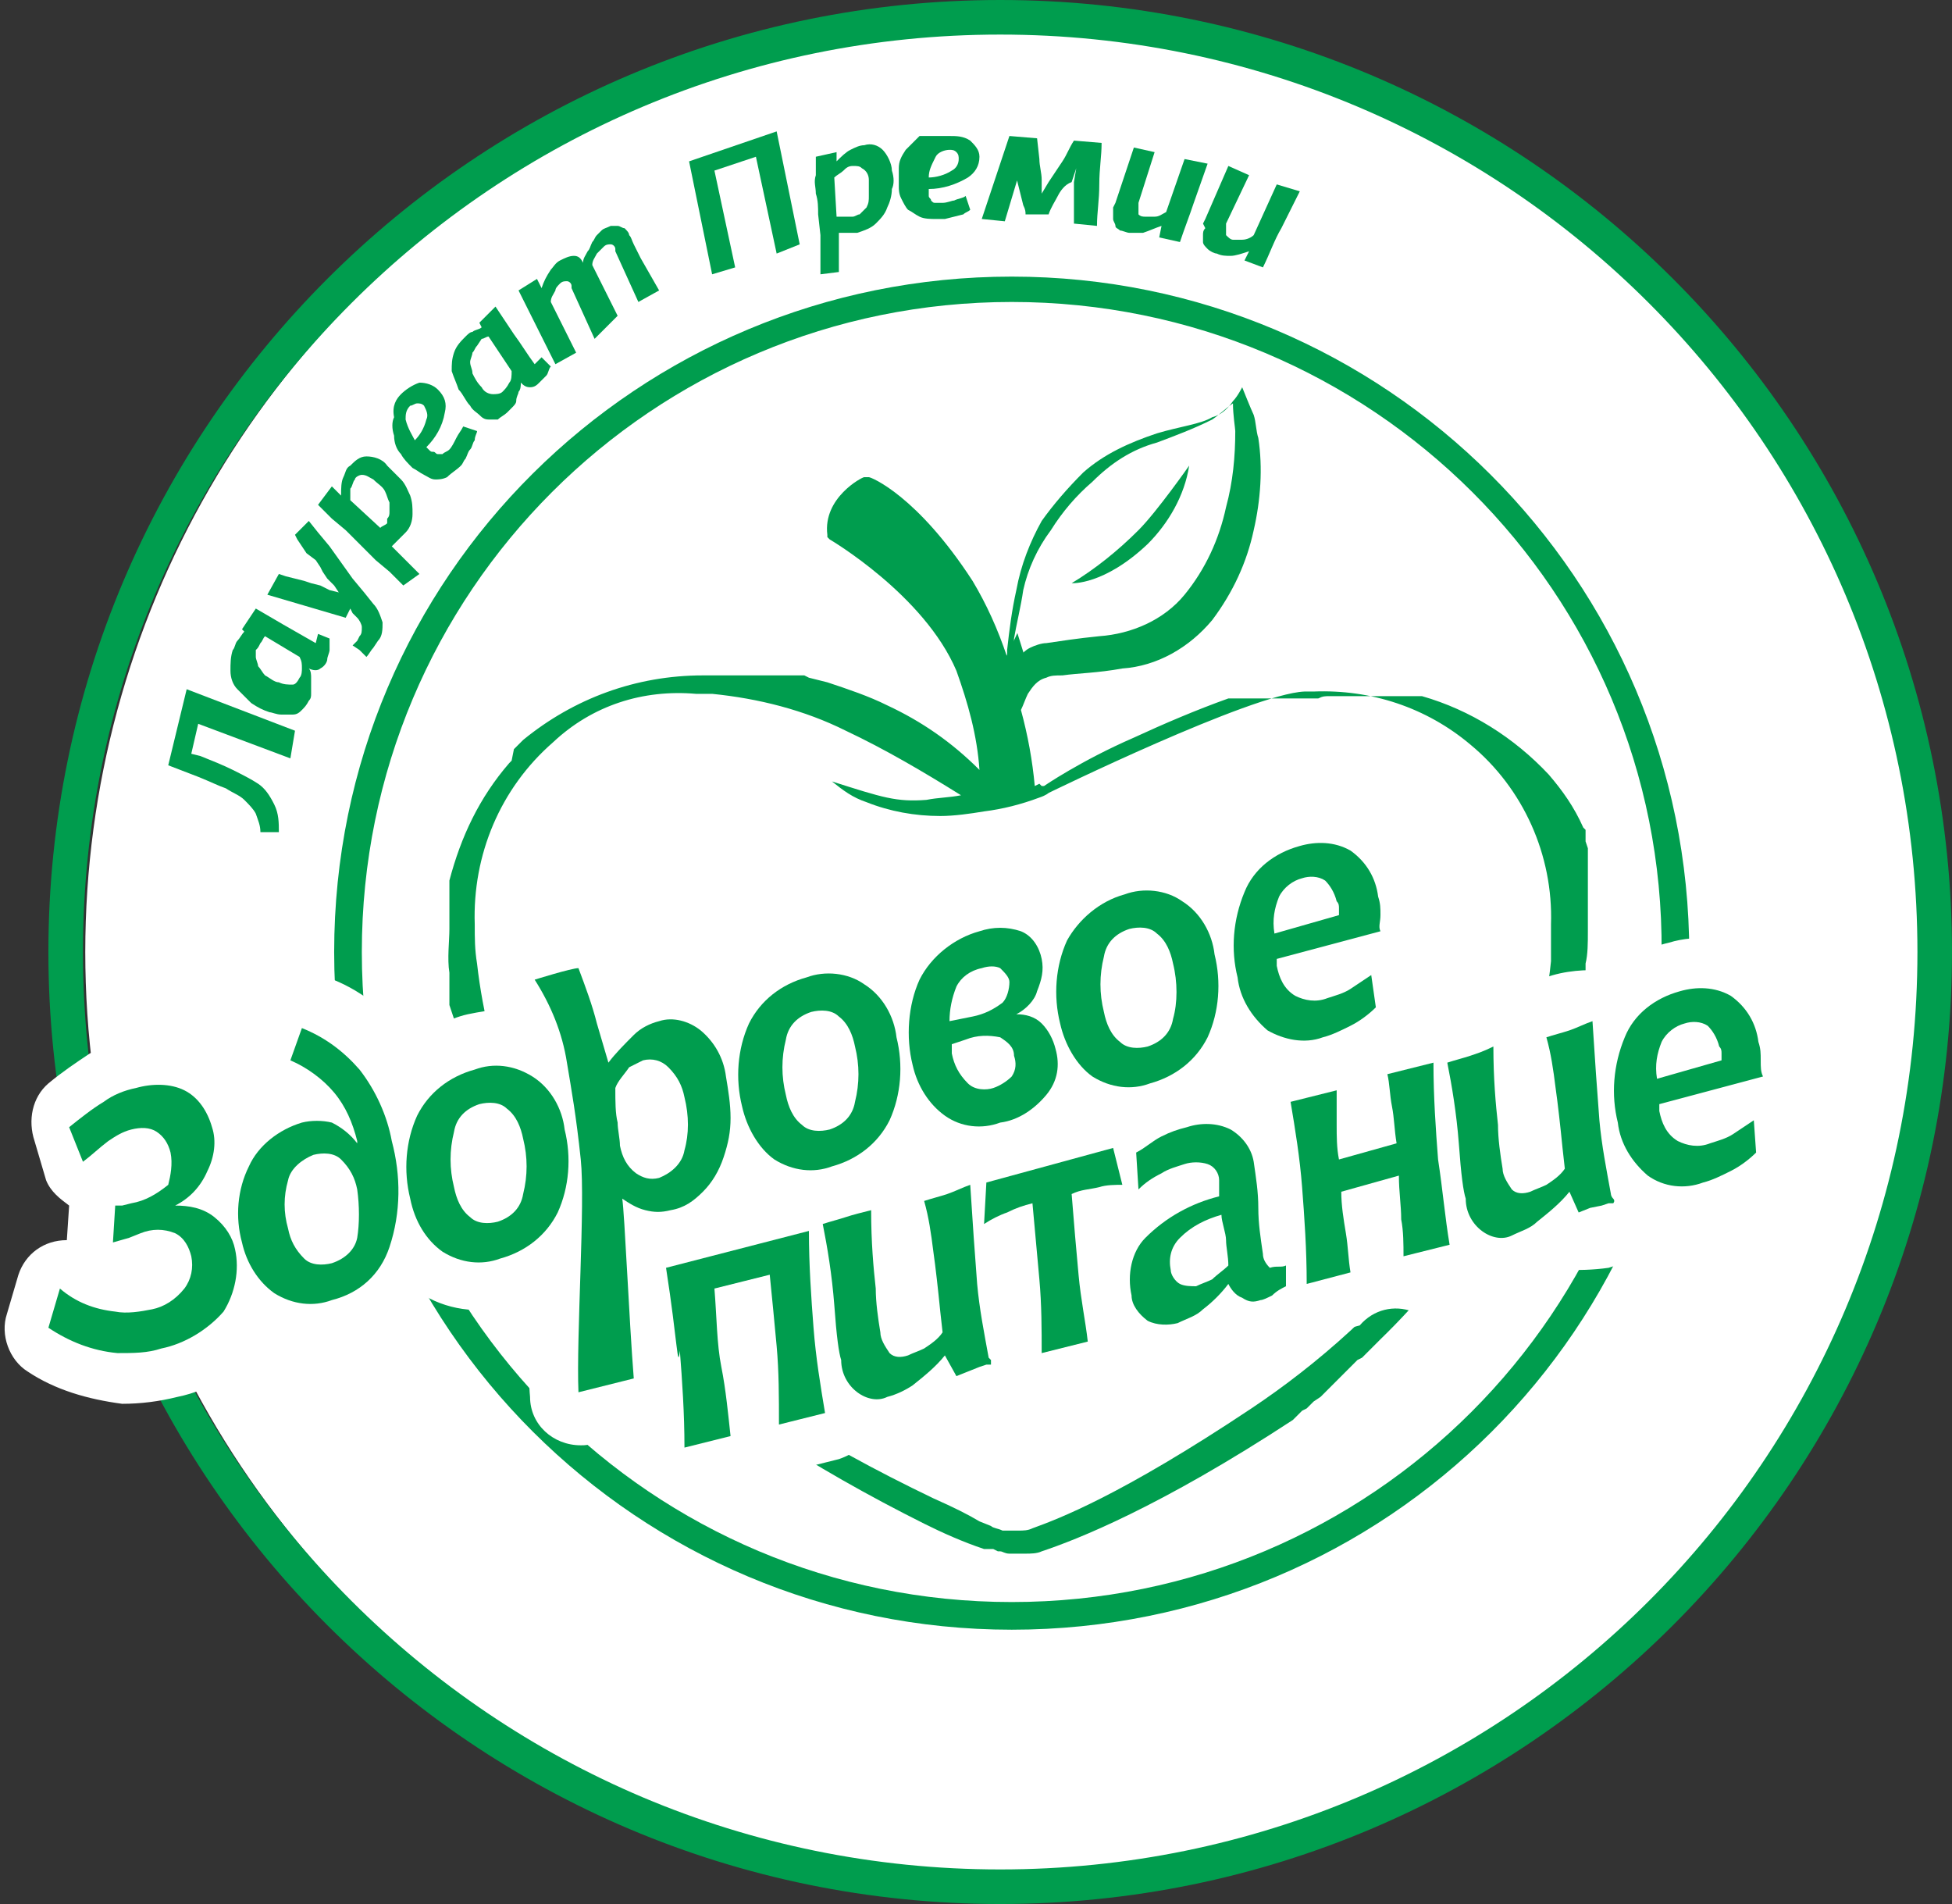 <?xml version="1.0" encoding="utf-8"?>
<!-- Generator: Adobe Illustrator 21.0.0, SVG Export Plug-In . SVG Version: 6.00 Build 0)  -->
<svg version="1.1" id="Layer_2" xmlns="http://www.w3.org/2000/svg" xmlns:xlink="http://www.w3.org/1999/xlink" x="0px" y="0px"
	 viewBox="0 0 84.7 82.6" style="enable-background:new 0 0 84.7 82.6;" xml:space="preserve">
<rect x="0" y="0" width="84.7" height="82.6" fill="#333333" stroke="none"/>
<style type="text/css">
	.st0{fill:#FFFFFF;}
	.st1{fill:#009D4E;}
	.st2{clip-path:url(#SVGID_2_);}
	.st3{fill:none;}
</style>
<title>04</title>
<circle class="st0" cx="43.9" cy="41.3" r="40.2"/>
<path class="st1" d="M43.4,82.6c-22.8,0-41.3-18.5-41.3-41.3C2.1,18.5,20.6,0,43.4,0c22.8,0,41.3,18.5,41.3,41.3
	C84.7,64.1,66.2,82.6,43.4,82.6z M43.4,1.5c-22,0-39.8,17.8-39.8,39.8s17.8,39.8,39.8,39.8s39.8-17.8,39.8-39.8l0,0
	C83.2,19.3,65.4,1.5,43.4,1.5L43.4,1.5z"/>
<circle class="st0" cx="43.9" cy="41.3" r="28.8"/>
<g>
	<defs>
		<circle id="SVGID_1_" cx="43.9" cy="41.3" r="28.8"/>
	</defs>
	<clipPath id="SVGID_2_">
		<use xlink:href="#SVGID_1_"  style="overflow:visible;"/>
	</clipPath>
	<g class="st2">
		<rect x="15.1" y="12.5" class="st0" width="57.6" height="57.6"/>
		<path class="st0" d="M73,41.3v12.8h1.3c-3.3,7.9-9.6,14.2-17.5,17.5v-1.3H31.1v1.3c-7.9-3.3-14.2-9.6-17.5-17.5h1.3V28.5h-1.3
			c3.3-7.9,9.6-14.2,17.5-17.5v1.3h25.6V11c7.9,3.3,14.2,9.6,17.5,17.5h-1.3L73,41.3z"/>
		<path class="st0" d="M73,41.3v12.8h1.2c-3.3,7.9-9.6,14.1-17.5,17.5v-1.2H31.1v1.2C23.3,68.2,17,62,13.7,54.1h1.2V28.5h-1.2
			C17,20.6,23.3,14.4,31.1,11v1.2h25.6V11c7.9,3.3,14.1,9.6,17.5,17.5H73L73,41.3z"/>
		<path class="st0" d="M73,41.3v12.8h1.2c-3.3,7.9-9.6,14.1-17.5,17.5v-1.2H31.2v1.2c-7.9-3.3-14.1-9.6-17.5-17.5h1.2V28.5h-1.2
			c3.3-7.9,9.6-14.1,17.5-17.5v1.2h25.5v-1.2c7.9,3.3,14.1,9.6,17.5,17.5H73L73,41.3z"/>
		<path class="st0" d="M73,41.3V54h1.1c-3.3,7.8-9.6,14.1-17.4,17.4v-1.1H31.2v1.1c-7.8-3.3-14.1-9.6-17.4-17.4h1.1V28.6h-1.1
			c3.3-7.8,9.6-14.1,17.4-17.4v1.1h25.5v-1.1c7.8,3.3,14.1,9.6,17.4,17.4h-1.1L73,41.3z"/>
		<path class="st0" d="M73,41.3V54h1.1c-3.3,7.8-9.6,14.1-17.4,17.4v-1.1H31.2v1.1c-7.8-3.3-14.1-9.6-17.4-17.4h1.1V28.6h-1.1
			c3.3-7.8,9.6-14.1,17.4-17.4v1.1h25.4v-1.1c7.8,3.3,14.1,9.5,17.4,17.4H73L73,41.3z"/>
		<path class="st0" d="M73,41.3V54h1c-3.3,7.8-9.5,14-17.4,17.4v-1H31.2v1c-7.8-3.3-14-9.5-17.4-17.4h1V28.6h-1
			c3.3-7.8,9.5-14,17.4-17.4v1h25.4v-1c7.8,3.3,14,9.5,17.4,17.4h-1V41.3z"/>
		<path class="st0" d="M73,41.3V54h1c-3.3,7.8-9.5,14-17.3,17.3v-1H31.3v1c-7.8-3.3-14-9.5-17.3-17.3h1V28.6h-1
			c3.3-7.8,9.5-14,17.3-17.3v1h25.4v-1c7.8,3.3,14,9.5,17.3,17.3h-1L73,41.3z"/>
		<path class="st0" d="M73,41.3V54h0.9c-3.3,7.8-9.5,14-17.3,17.3v-0.9H31.3v0.9C23.5,68,17.3,61.8,14,54h0.9V28.6H14
			c3.3-7.8,9.5-14,17.3-17.3v0.9h25.3v-0.9c7.8,3.3,14,9.5,17.3,17.3H73V41.3z"/>
		<path class="st0" d="M73,41.3V54h0.9c-3.3,7.8-9.5,14-17.3,17.3v-0.9H31.3v0.9c-7.8-3.3-14-9.5-17.3-17.3h0.9V28.7H14
			c3.3-7.8,9.5-14,17.3-17.3v0.9h25.3v-0.9c7.8,3.3,14,9.5,17.3,17.3H73L73,41.3z"/>
		<path class="st0" d="M73,41.3v12.6h0.8c-3.3,7.8-9.5,14-17.3,17.3v-0.8H31.3v0.8c-7.8-3.3-13.9-9.5-17.2-17.3h0.8V28.7h-0.8
			c3.3-7.8,9.5-14,17.2-17.3v0.8h25.2v-0.8c7.8,3.3,13.9,9.5,17.2,17.3H73L73,41.3z"/>
		<path class="st0" d="M73,41.3v12.6h0.8c-3.3,7.8-9.5,13.9-17.2,17.2v-0.8H31.3v0.8c-7.8-3.3-14-9.5-17.3-17.2h0.8V28.7h-0.8
			c3.3-7.8,9.5-13.9,17.2-17.2v0.8h25.2v-0.8c7.8,3.3,14,9.5,17.3,17.2H73L73,41.3z"/>
		<path class="st0" d="M73,41.3v12.6h0.7c-3.3,7.7-9.4,13.9-17.2,17.2v-0.7H31.4v0.7c-7.7-3.3-13.9-9.4-17.2-17.2h0.7V28.7h-0.7
			c3.3-7.7,9.4-13.9,17.2-17.2v0.7h25.1v-0.7c7.7,3.3,13.9,9.4,17.2,17.2H73L73,41.3z"/>
		<path class="st0" d="M73,41.3v12.5h0.7c-3.3,7.7-9.4,13.9-17.2,17.1v-0.7H31.4V71c-7.7-3.3-13.9-9.4-17.2-17.2h0.7V28.7h-0.7
			c3.3-7.7,9.4-13.9,17.2-17.2v0.7h25.1v-0.7c7.7,3.3,13.9,9.4,17.2,17.2H73L73,41.3z"/>
		<path class="st0" d="M73,41.3v12.5h0.6c-3.3,7.7-9.4,13.9-17.1,17.1v-0.6H31.4V71c-7.7-3.3-13.9-9.4-17.1-17.1h0.6V28.8h-0.6
			c3.3-7.7,9.4-13.9,17.1-17.1v0.6h25v-0.6c7.7,3.3,13.9,9.4,17.1,17.1H73L73,41.3z"/>
		<path class="st0" d="M73,41.3v12.5h0.6c-3.3,7.7-9.4,13.8-17.1,17.1v-0.6h-25v0.6c-7.7-3.3-13.8-9.4-17.1-17.1h0.6v-25h-0.6
			c3.3-7.7,9.4-13.8,17.1-17.1v0.6h25v-0.6c7.7,3.3,13.8,9.4,17.1,17.1H73V41.3z"/>
		<path class="st0" d="M73,41.3v12.5h0.5c-3.3,7.7-9.4,13.8-17.1,17.1v-0.5h-25v0.5c-7.7-3.3-13.8-9.4-17.1-17.1h0.5v-25h-0.5
			c3.3-7.7,9.4-13.8,17.1-17.1v0.5h25v-0.5c7.7,3.3,13.8,9.4,17.1,17.1H73L73,41.3z"/>
		<path class="st0" d="M73,41.3v12.5h0.5c-3.3,7.7-9.3,13.7-17,17v-0.5h-25v0.5c-7.7-3.3-13.7-9.3-17-17h0.5V28.8h-0.5
			c3.3-7.7,9.3-13.7,17-17v0.5h24.9v-0.5c7.7,3.3,13.7,9.3,17,17h-0.5L73,41.3z"/>
		<path class="st0" d="M73,41.3v12.4h0.4c-3.2,7.7-9.3,13.8-17,17v-0.4H31.5v0.4c-7.7-3.2-13.8-9.3-17-17h0.4V28.9h-0.4
			c3.2-7.7,9.3-13.8,17-17v0.4h24.9v-0.4c7.7,3.2,13.8,9.3,17,17h-0.4L73,41.3z"/>
		<path class="st0" d="M73,41.3v12.4h0.4c-3.2,7.7-9.3,13.8-17,17v-0.4H31.5v0.4c-7.7-3.2-13.8-9.3-17-17h0.4V28.9h-0.4
			c3.2-7.7,9.3-13.8,17-17v0.4h24.8v-0.4c7.7,3.2,13.8,9.3,17,17H73L73,41.3z"/>
		<path class="st0" d="M73,41.3v12.4h0.3c-3.2,7.6-9.3,13.7-17,17v-0.3H31.5v0.3c-7.6-3.2-13.7-9.3-16.9-17h0.3V28.9h-0.3
			c3.2-7.6,9.3-13.7,17-17v0.3h24.8V12c7.6,3.2,13.7,9.3,16.9,17H73L73,41.3z"/>
		<path class="st0" d="M73,41.3v12.4h0.3c-3.2,7.6-9.3,13.7-16.9,16.9v-0.3H31.6v0.3c-7.6-3.2-13.7-9.3-16.9-16.9h0.3V28.9h-0.3
			c3.2-7.6,9.3-13.7,16.9-16.9v0.3h24.8V12c7.6,3.2,13.7,9.3,16.9,16.9H73V41.3z"/>
		<path class="st0" d="M73,41.3v12.4h0.2c-3.2,7.6-9.3,13.7-16.9,16.9v-0.2H31.6v0.2c-7.6-3.2-13.7-9.3-16.9-16.9h0.2V28.9h-0.2
			c3.2-7.6,9.3-13.7,16.9-16.9v0.2h24.7v-0.2c7.6,3.2,13.7,9.3,16.9,16.9H73L73,41.3z"/>
		<path class="st0" d="M73,41.3v12.3h0.1c-3.2,7.6-9.3,13.6-16.9,16.9v-0.2H31.6v0.2C24,67.3,18,61.2,14.7,53.6h0.2V29h-0.2
			C18,21.4,24,15.3,31.6,12.1v0.2h24.7v-0.2c7.6,3.2,13.6,9.3,16.8,16.9h-0.2L73,41.3z"/>
		<path class="st0" d="M73,41.3v12.3h0.1c-3.2,7.6-9.2,13.6-16.8,16.8v-0.1H31.6v0.1C24,67.2,18,61.2,14.8,53.6h0.1V29h-0.1
			C18,21.4,24,15.4,31.6,12.2v0.1h24.6v-0.1c7.6,3.2,13.6,9.2,16.8,16.8H73V41.3z"/>
		<path class="st0" d="M73,41.3v12.3H73c-3.2,7.6-9.2,13.6-16.8,16.8v-0.1H31.6v0.1c-7.6-3.2-13.6-9.2-16.8-16.8h0.1V29h-0.1
			c3.2-7.6,9.2-13.6,16.8-16.8v0.1h24.6v-0.1C63.8,15.4,69.8,21.5,73,29H73L73,41.3z"/>
		<path class="st0" d="M73,41.3v12.3l0,0c-3.2,7.6-9.2,13.6-16.8,16.8H31.7c-7.6-3.2-13.6-9.2-16.8-16.8l0,0V29l0,0
			c3.2-7.6,9.2-13.6,16.8-16.8h24.5C63.8,15.5,69.8,21.5,73,29l0,0L73,41.3z"/>
		<path class="st0" d="M73,41.3v9.4h1c-0.3,1-0.7,2-1.1,2.9c-3.2,7.5-9.2,13.5-16.7,16.7c-0.9,0.4-1.9,0.8-2.9,1.1v-1H34.6v1
			c-1-0.3-2-0.7-2.9-1.1c-7.5-3.2-13.5-9.2-16.7-16.7c-0.4-0.9-0.8-1.9-1.1-2.9h1V31.9h-1c0.3-1,0.7-2,1.1-2.9
			c3.2-7.5,9.2-13.5,16.7-16.7c0.9-0.4,1.9-0.8,2.9-1.1v1h18.7v-1c1,0.3,2,0.7,2.9,1.1c7.5,3.2,13.5,9.2,16.7,16.7
			c0.4,0.9,0.8,1.9,1.1,2.9h-1L73,41.3z"/>
		<path class="st0" d="M73,41.3v9.3h1c-0.3,1-0.7,1.9-1.1,2.9c-3.2,7.5-9.2,13.5-16.7,16.7c-0.9,0.4-1.9,0.8-2.9,1.1v-1H34.6v1
			c-1-0.3-1.9-0.7-2.9-1.1c-7.5-3.2-13.5-9.2-16.7-16.7c-0.4-0.9-0.8-1.9-1.1-2.9h1V32h-1c0.3-1,0.7-2,1.1-2.9
			c3.2-7.5,9.2-13.5,16.7-16.7c0.9-0.4,1.9-0.8,2.9-1.1v1h18.7v-1c1,0.3,2,0.7,2.9,1.1c7.5,3.2,13.5,9.2,16.7,16.7
			c0.4,0.9,0.8,1.9,1.1,2.9h-1L73,41.3z"/>
		<path class="st0" d="M73,41.3v9.3h0.9c-0.3,1-0.7,1.9-1,2.9C69.6,61,63.7,67,56.2,70.2c-0.9,0.4-1.9,0.8-2.9,1v-0.9H34.6v0.9
			c-1-0.3-1.9-0.7-2.9-1C24.2,67,18.3,61,15.1,53.5c-0.4-0.9-0.8-1.9-1-2.9h0.9V32H14c0.3-1,0.7-1.9,1-2.9
			c3.2-7.5,9.2-13.5,16.7-16.7c0.9-0.4,1.9-0.8,2.9-1v0.9h18.6v-0.9c1,0.3,1.9,0.7,2.9,1c7.5,3.2,13.5,9.2,16.7,16.7
			c0.4,0.9,0.7,1.9,1,2.9H73L73,41.3z"/>
		<path class="st0" d="M73,41.3v6.3h1.6C72.1,59.9,62.5,69.5,50.2,72v-1.6H37.6V72c-12.3-2.5-21.8-12.1-24.3-24.4h1.6V35h-1.6
			c0.4-2,1-4,1.8-5.9c4-9.5,12.4-16.4,22.5-18.5v1.6h12.6v-1.6C62.5,13.2,72.1,22.7,74.6,35H73V41.3z"/>
		<path class="st0" d="M73,41.3v6.3h1.6C72,59.8,62.5,69.4,50.2,71.9v-1.6H37.6v1.6c-12.2-2.5-21.8-12.1-24.3-24.3h1.6V35h-1.6
			c2.5-12.2,12.1-21.8,24.3-24.3v1.6h12.6v-1.6C62.5,13.2,72,22.8,74.5,35H73L73,41.3z"/>
		<path class="st0" d="M73,41.3v6.3h1.5c-2.5,12.2-12,21.8-24.3,24.3v-1.5H37.6v1.5c-12.2-2.5-21.8-12-24.3-24.3h1.5V35h-1.5
			c1.2-6,4.2-11.5,8.5-15.8c4.3-4.3,9.8-7.3,15.8-8.5v1.5h12.6v-1.6C62.4,13.2,72,22.8,74.5,35H73L73,41.3z"/>
		<path class="st0" d="M73,41.3v6.3h1.5c-0.4,2-1,4-1.8,5.8c-4,9.4-12.4,16.3-22.4,18.4v-1.5H37.7v1.5c-12.2-2.5-21.7-12-24.2-24.2
			h1.5V35h-1.5c2.5-12.2,12-21.7,24.2-24.2v1.5h12.5v-1.5c12.2,2.5,21.7,12,24.2,24.2H73L73,41.3z"/>
		<path class="st0" d="M73,41.3v6.3h1.4c-2.5,12.2-12,21.6-24.2,24.1v-1.4H37.7v1.4c-12.2-2.5-21.7-12-24.2-24.2h1.4V35h-1.4
			c2.5-12.2,12-21.7,24.2-24.2v1.4h12.5v-1.4c2,0.4,4,1,5.8,1.8c9.4,4,16.3,12.3,18.3,22.4h-1.4L73,41.3z"/>
		<path class="st0" d="M73,41.3v6.3h1.4c-2.5,12.2-12,21.7-24.1,24.1v-1.4H37.7v1.4c-2-0.4-3.9-1-5.8-1.8
			c-9.4-4-16.3-12.3-18.3-22.3h1.4V35.1h-1.4c2.5-12.1,12-21.6,24.1-24.1v1.4h12.5v-1.4c12.1,2.5,21.6,12,24.1,24.1H73L73,41.3z"/>
		<path class="st0" d="M73,41.3v6.2h1.3c-2.5,12.1-12,21.6-24.1,24.1v-1.3H37.7v1.3c-12.1-2.5-21.6-12-24.1-24.1h1.3V35.1h-1.3
			c0.4-2,1-3.9,1.8-5.8c4-9.4,12.3-16.2,22.3-18.3v1.3h12.5V11c12.1,2.5,21.6,12,24.1,24.1H73V41.3z"/>
		<path class="st0" d="M73,41.3v6.2h1.2c-1.2,5.9-4.1,11.4-8.4,15.6c-4.3,4.3-9.7,7.2-15.6,8.4v-1.2H37.7v1.2
			c-12.1-2.5-21.5-11.9-24-24h1.2V35.1h-1.2c2.5-12.1,11.9-21.5,24-24v1.2h12.5v-1.2c12.1,2.5,21.5,11.9,24,24h-1.2L73,41.3z"/>
		<path class="st0" d="M73,41.3v6.2h1.2c-2.5,12.1-11.9,21.5-24,24v-1.2H37.7v1.2c-2-0.4-3.9-1-5.8-1.8c-9.4-4-16.2-12.3-18.2-22.2
			h1.2V35.1h-1.2c2.5-12.1,11.9-21.5,24-24v1.2h12.4v-1.2c5.9,1.2,11.3,4.1,15.6,8.4c4.3,4.3,7.2,9.7,8.4,15.6H73L73,41.3z"/>
		<path class="st0" d="M73,41.3v6.2h1.1c-0.4,2-1,3.9-1.8,5.8c-3.9,9.3-12.2,16.1-22.2,18.2v-1.1H37.7v1.1
			c-12.1-2.5-21.5-11.9-24-24h1.1V35.1h-1.1c0.4-2,1-3.9,1.8-5.8c3.9-9.3,12.2-16.1,22.2-18.2v1.1h12.4v-1.1
			c12.1,2.5,21.5,11.9,24,24H73L73,41.3z"/>
		<path class="st0" d="M73,41.3v6.2h1.1c-0.4,2-1,3.9-1.8,5.8c-4,9.3-12.3,16.1-22.2,18.1v-1.1H37.7v1.1
			c-12-2.5-21.4-11.9-23.9-23.9h1.1V35.1h-1.1c0.4-2,1-3.9,1.8-5.8c3.9-9.3,12.2-16.1,22.1-18.1v1.1h12.4v-1.1
			c12.1,2.4,21.5,11.9,24,23.9H73L73,41.3z"/>
		<path class="st0" d="M73,41.3v6.2h1c-2.5,12-11.9,21.4-23.9,23.9v-1H37.8v1c-12-2.5-21.4-11.9-23.9-23.9h1V35.1h-1
			c0.4-2,1-3.9,1.8-5.8C18.8,22,24.6,16.1,32,13c1.9-0.8,3.8-1.4,5.8-1.8v1h12.3v-1c2,0.4,3.9,1,5.8,1.8c7.4,3.1,13.2,9,16.3,16.3
			c0.8,1.9,1.4,3.8,1.8,5.8h-1L73,41.3z"/>
		<circle class="st0" cx="43.9" cy="41.3" r="30.6"/>
		<circle class="st0" cx="43.9" cy="41.3" r="30.6"/>
		<circle class="st0" cx="43.9" cy="41.3" r="30.5"/>
		<circle class="st0" cx="43.9" cy="41.3" r="30.5"/>
		<circle class="st0" cx="43.9" cy="41.3" r="30.4"/>
		<circle class="st0" cx="43.9" cy="41.3" r="30.3"/>
		<circle class="st0" cx="43.9" cy="41.3" r="30.3"/>
		<circle class="st0" cx="43.9" cy="41.3" r="30.2"/>
		<circle class="st0" cx="43.9" cy="41.3" r="30.2"/>
		<circle class="st0" cx="43.9" cy="41.3" r="30.1"/>
		<circle class="st0" cx="43.9" cy="41.3" r="30.1"/>
		<circle class="st0" cx="43.9" cy="41.3" r="30"/>
		<circle class="st0" cx="43.9" cy="41.3" r="30"/>
		<circle class="st0" cx="43.9" cy="41.3" r="29.9"/>
		<circle class="st0" cx="43.9" cy="41.3" r="29.8"/>
		<circle class="st0" cx="43.9" cy="41.3" r="29.8"/>
		<circle class="st0" cx="43.9" cy="41.3" r="29.7"/>
		<circle class="st0" cx="43.9" cy="41.3" r="29.7"/>
		<circle class="st0" cx="43.9" cy="41.3" r="29.6"/>
		<circle class="st0" cx="43.9" cy="41.3" r="29.6"/>
		<circle class="st0" cx="43.9" cy="41.3" r="29.5"/>
		<circle class="st0" cx="43.9" cy="41.3" r="29.5"/>
		<circle class="st0" cx="43.9" cy="41.3" r="29.4"/>
		<circle class="st0" cx="43.9" cy="41.3" r="29.3"/>
		<circle class="st0" cx="43.9" cy="41.3" r="29.3"/>
		<circle class="st0" cx="43.9" cy="41.3" r="29.2"/>
		<circle class="st0" cx="43.9" cy="41.3" r="29.2"/>
		<circle class="st0" cx="43.9" cy="41.3" r="29.1"/>
		<circle class="st0" cx="43.9" cy="41.3" r="29.1"/>
		<circle class="st0" cx="43.9" cy="41.3" r="29"/>
		<circle class="st0" cx="43.9" cy="41.3" r="29"/>
		<circle class="st0" cx="43.9" cy="41.3" r="28.9"/>
		<circle class="st0" cx="43.9" cy="41.3" r="28.8"/>
		<circle class="st0" cx="43.9" cy="41.3" r="28.8"/>
		<circle class="st0" cx="43.9" cy="41.3" r="28.7"/>
		<circle class="st0" cx="43.9" cy="41.3" r="28.7"/>
		<circle class="st0" cx="43.9" cy="41.3" r="28.6"/>
		<circle class="st0" cx="43.9" cy="41.3" r="28.6"/>
		<circle class="st0" cx="43.9" cy="41.3" r="28.5"/>
		<circle class="st0" cx="43.9" cy="41.3" r="28.5"/>
		<circle class="st0" cx="43.9" cy="41.3" r="28.4"/>
		<circle class="st0" cx="43.9" cy="41.3" r="28.3"/>
		<circle class="st0" cx="43.9" cy="41.3" r="28.3"/>
		<circle class="st0" cx="43.9" cy="41.3" r="28.2"/>
		<circle class="st0" cx="43.9" cy="41.3" r="28.2"/>
		<circle class="st0" cx="43.9" cy="41.3" r="28.1"/>
		<circle class="st0" cx="43.9" cy="41.3" r="28.1"/>
		<circle class="st0" cx="43.9" cy="41.3" r="28"/>
		<circle class="st0" cx="43.9" cy="41.3" r="28"/>
		<circle class="st0" cx="43.9" cy="41.3" r="27.9"/>
		<circle class="st0" cx="43.9" cy="41.3" r="27.8"/>
		<circle class="st0" cx="43.9" cy="41.3" r="27.8"/>
		<circle class="st0" cx="43.9" cy="41.3" r="27.7"/>
		<circle class="st0" cx="43.9" cy="41.3" r="27.7"/>
		<circle class="st0" cx="43.9" cy="41.3" r="27.6"/>
		<circle class="st0" cx="43.9" cy="41.3" r="27.6"/>
		<circle class="st0" cx="43.9" cy="41.3" r="27.5"/>
		<circle class="st0" cx="43.9" cy="41.3" r="27.5"/>
		<circle class="st0" cx="43.9" cy="41.3" r="27.4"/>
		<circle class="st0" cx="43.9" cy="41.3" r="27.3"/>
		<circle class="st0" cx="43.9" cy="41.3" r="27.3"/>
		<circle class="st0" cx="43.9" cy="41.3" r="27.2"/>
		<circle class="st0" cx="43.9" cy="41.3" r="27.2"/>
		<circle class="st0" cx="43.9" cy="41.3" r="27.1"/>
		<circle class="st0" cx="43.9" cy="41.3" r="27"/>
		<circle class="st0" cx="43.9" cy="41.3" r="27"/>
		<circle class="st0" cx="43.9" cy="41.3" r="26.9"/>
		<circle class="st0" cx="43.9" cy="41.3" r="26.9"/>
		<circle class="st0" cx="43.9" cy="41.3" r="26.8"/>
		<circle class="st0" cx="43.9" cy="41.3" r="26.8"/>
		<circle class="st0" cx="43.9" cy="41.3" r="26.7"/>
		<circle class="st0" cx="43.9" cy="41.3" r="26.7"/>
		<circle class="st0" cx="43.9" cy="41.3" r="26.6"/>
		<circle class="st0" cx="43.9" cy="41.3" r="26.5"/>
		<circle class="st0" cx="43.9" cy="41.3" r="26.5"/>
		<circle class="st0" cx="43.9" cy="41.3" r="26.4"/>
		<circle class="st0" cx="43.9" cy="41.3" r="26.4"/>
		<circle class="st0" cx="43.9" cy="41.3" r="26.3"/>
		<circle class="st0" cx="43.9" cy="41.3" r="26.3"/>
		<circle class="st0" cx="43.9" cy="41.3" r="26.2"/>
		<circle class="st0" cx="43.9" cy="41.3" r="26.2"/>
		<circle class="st0" cx="43.9" cy="41.3" r="26.1"/>
		<circle class="st0" cx="43.9" cy="41.3" r="26"/>
		<circle class="st0" cx="43.9" cy="41.3" r="26"/>
		<circle class="st0" cx="43.9" cy="41.3" r="25.9"/>
		<circle class="st0" cx="43.9" cy="41.3" r="25.9"/>
		<circle class="st0" cx="43.9" cy="41.3" r="25.8"/>
		<circle class="st0" cx="43.9" cy="41.3" r="25.8"/>
		<circle class="st0" cx="43.9" cy="41.3" r="25.7"/>
		<circle class="st0" cx="43.9" cy="41.3" r="25.7"/>
		<circle class="st0" cx="43.9" cy="41.3" r="25.6"/>
		<circle class="st0" cx="43.9" cy="41.3" r="25.5"/>
		<circle class="st0" cx="43.9" cy="41.3" r="25.5"/>
		<circle class="st0" cx="43.9" cy="41.3" r="25.4"/>
		<circle class="st0" cx="43.9" cy="41.3" r="25.4"/>
		<circle class="st0" cx="43.9" cy="41.3" r="25.3"/>
		<circle class="st0" cx="43.9" cy="41.3" r="25.3"/>
		<circle class="st0" cx="43.9" cy="41.3" r="25.2"/>
		<circle class="st0" cx="43.9" cy="41.3" r="25.2"/>
		<circle class="st0" cx="43.9" cy="41.3" r="25.1"/>
		<circle class="st0" cx="43.9" cy="41.3" r="25"/>
		<circle class="st0" cx="43.9" cy="41.3" r="25"/>
		<circle class="st0" cx="43.9" cy="41.3" r="24.9"/>
		<circle class="st0" cx="43.9" cy="41.3" r="24.9"/>
		<circle class="st0" cx="43.9" cy="41.3" r="24.8"/>
		<circle class="st0" cx="43.9" cy="41.3" r="24.8"/>
		<circle class="st0" cx="43.9" cy="41.3" r="24.7"/>
		<circle class="st0" cx="43.9" cy="41.3" r="24.7"/>
		<circle class="st0" cx="43.9" cy="41.3" r="24.6"/>
		<circle class="st0" cx="43.9" cy="41.3" r="24.5"/>
		<circle class="st0" cx="43.9" cy="41.3" r="24.5"/>
		<circle class="st0" cx="43.9" cy="41.3" r="24.4"/>
		<circle class="st0" cx="43.9" cy="41.3" r="24.4"/>
		<circle class="st0" cx="43.9" cy="41.3" r="24.3"/>
		<circle class="st0" cx="43.9" cy="41.3" r="24.2"/>
		<circle class="st0" cx="43.9" cy="41.3" r="24.1"/>
		<circle class="st0" cx="43.9" cy="41.3" r="24"/>
		<circle class="st0" cx="43.9" cy="41.3" r="23.9"/>
		<circle class="st0" cx="43.9" cy="41.3" r="23.7"/>
		<circle class="st0" cx="43.9" cy="41.3" r="23.6"/>
		<circle class="st0" cx="43.9" cy="41.3" r="23.5"/>
		<circle class="st0" cx="43.9" cy="41.3" r="23.4"/>
		<circle class="st0" cx="43.9" cy="41.3" r="23.3"/>
		<circle class="st0" cx="43.9" cy="41.3" r="23.2"/>
		<circle class="st0" cx="43.9" cy="41.3" r="23.1"/>
		<circle class="st0" cx="43.9" cy="41.3" r="23"/>
		<circle class="st0" cx="43.9" cy="41.3" r="22.9"/>
		<circle class="st0" cx="43.9" cy="41.3" r="22.8"/>
		<circle class="st0" cx="43.9" cy="41.3" r="22.7"/>
		<circle class="st0" cx="43.9" cy="41.3" r="22.6"/>
		<circle class="st0" cx="43.9" cy="41.3" r="22.5"/>
		<circle class="st0" cx="43.9" cy="41.3" r="22.4"/>
		<circle class="st0" cx="43.9" cy="41.3" r="22.3"/>
		<circle class="st0" cx="43.9" cy="41.3" r="22.1"/>
		<circle class="st0" cx="43.9" cy="41.3" r="22"/>
		<circle class="st0" cx="43.9" cy="41.3" r="21.9"/>
		<circle class="st0" cx="43.9" cy="41.3" r="21.8"/>
		<circle class="st0" cx="43.9" cy="41.3" r="21.7"/>
		<circle class="st0" cx="43.9" cy="41.3" r="21.6"/>
		<circle class="st0" cx="43.9" cy="41.3" r="21.5"/>
		<circle class="st0" cx="43.9" cy="41.3" r="21.4"/>
		<circle class="st0" cx="43.9" cy="41.3" r="21.3"/>
		<circle class="st0" cx="43.9" cy="41.3" r="21.2"/>
		<circle class="st0" cx="43.9" cy="41.3" r="21.1"/>
		<circle class="st0" cx="43.9" cy="41.3" r="21"/>
		<circle class="st0" cx="43.9" cy="41.3" r="20.9"/>
		<circle class="st0" cx="43.9" cy="41.3" r="20.8"/>
		<circle class="st0" cx="43.9" cy="41.3" r="20.7"/>
		<circle class="st0" cx="43.9" cy="41.3" r="20.5"/>
		<circle class="st0" cx="43.9" cy="41.3" r="20.5"/>
		<circle class="st0" cx="43.9" cy="41.3" r="20.3"/>
		<circle class="st0" cx="43.9" cy="41.3" r="20.2"/>
		<circle class="st0" cx="43.9" cy="41.3" r="20.1"/>
		<circle class="st0" cx="43.9" cy="41.3" r="20"/>
		<circle class="st0" cx="43.9" cy="41.3" r="19.9"/>
		<circle class="st0" cx="43.9" cy="41.3" r="19.8"/>
		<circle class="st0" cx="43.9" cy="41.3" r="19.7"/>
		<circle class="st0" cx="43.9" cy="41.3" r="19.6"/>
		<circle class="st0" cx="43.9" cy="41.3" r="19.5"/>
		<circle class="st0" cx="43.9" cy="41.3" r="19.4"/>
		<circle class="st0" cx="43.9" cy="41.3" r="19.3"/>
		<circle class="st0" cx="43.9" cy="41.3" r="19.2"/>
		<circle class="st0" cx="43.9" cy="41.3" r="19.1"/>
		<circle class="st0" cx="43.9" cy="41.3" r="19"/>
		<circle class="st0" cx="43.9" cy="41.3" r="18.9"/>
		<circle class="st0" cx="43.9" cy="41.3" r="18.8"/>
		<circle class="st0" cx="43.9" cy="41.3" r="18.6"/>
		<circle class="st0" cx="43.9" cy="41.3" r="18.5"/>
		<circle class="st0" cx="43.9" cy="41.3" r="18.4"/>
		<circle class="st0" cx="43.9" cy="41.3" r="18.3"/>
		<circle class="st0" cx="43.9" cy="41.3" r="18.2"/>
		<circle class="st0" cx="43.9" cy="41.3" r="18.1"/>
		<circle class="st0" cx="43.9" cy="41.3" r="18"/>
		<circle class="st0" cx="43.9" cy="41.3" r="17.9"/>
		<circle class="st0" cx="43.9" cy="41.3" r="17.8"/>
		<circle class="st0" cx="43.9" cy="41.3" r="17.7"/>
		<circle class="st0" cx="43.9" cy="41.3" r="17.6"/>
		<circle class="st0" cx="43.9" cy="41.3" r="17.5"/>
		<circle class="st0" cx="43.9" cy="41.3" r="17.4"/>
		<circle class="st0" cx="43.9" cy="41.3" r="17.3"/>
		<circle class="st0" cx="43.9" cy="41.3" r="17.1"/>
		<circle class="st0" cx="43.9" cy="41.3" r="17"/>
		<circle class="st0" cx="43.9" cy="41.3" r="16.9"/>
		<circle class="st0" cx="43.9" cy="41.3" r="16.8"/>
		<circle class="st0" cx="43.9" cy="41.3" r="16.7"/>
		<circle class="st0" cx="43.9" cy="41.3" r="16.6"/>
		<circle class="st0" cx="43.9" cy="41.3" r="16.5"/>
		<circle class="st0" cx="43.9" cy="41.3" r="16.4"/>
		<circle class="st0" cx="43.9" cy="41.3" r="16.3"/>
		<circle class="st0" cx="43.9" cy="41.3" r="16.2"/>
		<circle class="st0" cx="43.9" cy="41.3" r="16.1"/>
	</g>
</g>
<path class="st1" d="M43.9,70.7c-16.2,0-29.4-13.1-29.4-29.4S27.7,12,43.9,12c16.2,0,29.4,13.1,29.4,29.4l0,0
	C73.3,57.6,60.2,70.7,43.9,70.7z M43.9,13.1c-15.6,0-28.2,12.6-28.2,28.2s12.6,28.2,28.2,28.2s28.2-12.6,28.2-28.2
	C72.2,25.7,59.5,13.1,43.9,13.1L43.9,13.1z"/>
<path class="st1" d="M12.6,32.9l-4-1.5l-0.3,1.3l0.4,0.1c0.5,0.2,1,0.4,1.4,0.6c0.4,0.2,0.8,0.4,1.1,0.6c0.3,0.2,0.5,0.5,0.7,0.9
	c0.2,0.4,0.2,0.8,0.2,1.2h-0.8c0-0.3-0.1-0.5-0.2-0.8c-0.1-0.2-0.3-0.4-0.5-0.6c-0.2-0.2-0.5-0.3-0.8-0.5c-0.3-0.1-0.7-0.3-1.2-0.5
	l-1.3-0.5l0.8-3.3l4.7,1.8L12.6,32.9z"/>
<path class="st1" d="M11.1,26.4l1.2,0.7l1.4,0.8l0.1-0.4l0.5,0.2c0,0.2,0,0.3,0,0.5c0,0.1-0.1,0.3-0.1,0.4c0,0.1-0.1,0.3-0.3,0.4
	c-0.1,0.1-0.3,0.1-0.5,0l0,0c0.1,0.1,0.1,0.3,0.1,0.4c0,0.1,0,0.2,0,0.4c0,0.1,0,0.2,0,0.3c0,0.1,0,0.2-0.1,0.3
	c-0.1,0.2-0.2,0.3-0.3,0.4c-0.1,0.1-0.2,0.2-0.4,0.2c-0.2,0-0.3,0-0.5,0c-0.2,0-0.4-0.1-0.5-0.1c-0.3-0.1-0.5-0.2-0.8-0.4
	c-0.2-0.2-0.4-0.4-0.6-0.6c-0.2-0.2-0.3-0.5-0.3-0.8c0-0.3,0-0.6,0.1-0.9c0.1-0.1,0.1-0.3,0.2-0.4c0.1-0.1,0.2-0.3,0.3-0.4l-0.1-0.1
	L11.1,26.4z M11.1,28.2c0,0.1,0,0.2,0,0.3c0,0.1,0.1,0.3,0.1,0.4c0.1,0.1,0.2,0.3,0.3,0.4c0.2,0.1,0.4,0.3,0.6,0.3
	c0.2,0.1,0.4,0.1,0.6,0.1c0.1,0,0.2-0.1,0.3-0.3c0.1-0.1,0.1-0.3,0.1-0.4c0-0.2,0-0.3-0.1-0.5l-1.5-0.9c-0.1,0.1-0.1,0.2-0.2,0.3
	C11.2,28.1,11.2,28.1,11.1,28.2L11.1,28.2z"/>
<path class="st1" d="M14.8,25.8l-0.1-0.1l-0.2-0.3l-0.3-0.3L14,24.8l-0.1-0.2l-0.2-0.3L13.3,24l-0.2-0.3l-0.2-0.3l-0.1-0.2l0.1-0.1
	l0.2-0.2l0.2-0.2l0.1-0.1l0.4,0.5l0.5,0.6l0.5,0.7l0.5,0.7l0.5,0.6l0.4,0.5c0.2,0.2,0.3,0.5,0.4,0.8c0,0.3,0,0.6-0.2,0.8l-0.2,0.3
	c-0.1,0.1-0.2,0.3-0.3,0.4l-0.1-0.1l-0.1-0.1l-0.1-0.1L15.3,28l0.2-0.2l0.1-0.2c0.1-0.1,0.1-0.2,0.1-0.4c0-0.1-0.1-0.3-0.2-0.4
	l-0.2-0.2l-0.1-0.2L15,26.8l-1.7-0.5l-1.7-0.5l0.5-0.9l0.3,0.1l0.4,0.1l0.4,0.1l0.3,0.1l0.4,0.1l0.4,0.2l0.4,0.1L14.8,25.8
	L14.8,25.8z"/>
<path class="st1" d="M17.5,25.4l-0.2-0.2l-0.4-0.4l-0.6-0.5l-0.6-0.6L15,23l-0.6-0.5L14,22.1l-0.2-0.2l0.6-0.8l0.2,0.2l0.2,0.2l0,0
	c0-0.3,0-0.6,0.1-0.8c0.1-0.2,0.1-0.4,0.3-0.5c0.2-0.2,0.4-0.4,0.7-0.4c0.3,0,0.7,0.1,0.9,0.4c0.2,0.2,0.4,0.4,0.6,0.6
	c0.2,0.2,0.3,0.5,0.4,0.7c0.1,0.3,0.1,0.5,0.1,0.8c0,0.3-0.1,0.6-0.3,0.8c-0.1,0.1-0.2,0.2-0.3,0.3c-0.1,0.1-0.2,0.2-0.3,0.3
	l0.3,0.3l0.3,0.3l0.3,0.3l0.3,0.3L17.5,25.4z M16.8,22.5c0.1-0.1,0.1-0.2,0.1-0.3c0-0.1,0-0.3,0-0.4c-0.1-0.2-0.1-0.3-0.2-0.5
	c-0.1-0.2-0.3-0.3-0.5-0.5c-0.2-0.1-0.3-0.2-0.5-0.2c-0.1,0-0.3,0.1-0.3,0.2c-0.1,0.1-0.1,0.3-0.2,0.4c0,0.2,0,0.3,0,0.5l1.3,1.2
	c0.1-0.1,0.2-0.1,0.3-0.2L16.8,22.5z"/>
<path class="st1" d="M17.4,17.1c0.2-0.2,0.5-0.4,0.8-0.5c0.3,0,0.6,0.1,0.8,0.3c0.3,0.3,0.4,0.6,0.3,1c-0.1,0.6-0.4,1.1-0.8,1.5
	l0.1,0.1c0.1,0.1,0.1,0.1,0.2,0.1c0.1,0,0.1,0.1,0.2,0.1c0.1,0,0.2,0,0.2,0c0.1-0.1,0.2-0.1,0.3-0.2c0.1-0.1,0.2-0.3,0.3-0.5
	c0.1-0.2,0.2-0.3,0.3-0.5l0.6,0.2c0,0.1-0.1,0.2-0.1,0.4c-0.1,0.1-0.1,0.3-0.2,0.4c-0.1,0.1-0.1,0.2-0.2,0.4
	c-0.1,0.1-0.1,0.2-0.2,0.3c-0.2,0.2-0.4,0.3-0.6,0.5c-0.2,0.1-0.4,0.1-0.5,0.1c-0.2,0-0.3-0.1-0.5-0.2c-0.2-0.1-0.3-0.2-0.5-0.3
	c-0.2-0.2-0.4-0.4-0.5-0.6c-0.2-0.2-0.3-0.5-0.3-0.8c-0.1-0.3-0.1-0.6,0-0.8C17,17.6,17.2,17.3,17.4,17.1z M18,19.1
	c0.2-0.2,0.4-0.5,0.5-0.9c0.1-0.2,0-0.4-0.1-0.6c-0.1-0.1-0.2-0.1-0.3-0.1c-0.1,0-0.2,0.1-0.3,0.1c-0.2,0.2-0.2,0.4-0.2,0.6
	C17.7,18.6,17.9,18.9,18,19.1L18,19.1z"/>
<path class="st1" d="M21.5,13.3l0.8,1.2c0.3,0.4,0.6,0.9,0.9,1.3l0.3-0.3l0.4,0.4c-0.1,0.1-0.1,0.3-0.2,0.4
	c-0.1,0.1-0.2,0.2-0.3,0.3c-0.1,0.1-0.2,0.2-0.4,0.2c-0.2,0-0.3-0.1-0.4-0.2l0,0c0,0.1,0,0.3-0.1,0.4c0,0.1-0.1,0.2-0.1,0.4
	c0,0.1-0.1,0.2-0.2,0.3c-0.1,0.1-0.1,0.1-0.2,0.2c-0.1,0.1-0.3,0.2-0.4,0.3c-0.1,0-0.3,0-0.4,0c-0.2,0-0.3-0.1-0.4-0.2
	c-0.1-0.1-0.3-0.2-0.4-0.4c-0.2-0.2-0.3-0.5-0.5-0.7c-0.1-0.3-0.2-0.5-0.3-0.8c0-0.3,0-0.5,0.1-0.8c0.1-0.3,0.3-0.5,0.5-0.7
	c0.1-0.1,0.2-0.2,0.3-0.2c0.1-0.1,0.3-0.1,0.4-0.2l-0.1-0.2L21.5,13.3z M20.7,15c-0.1,0.1-0.1,0.2-0.2,0.3c0,0.1-0.1,0.3-0.1,0.4
	c0,0.2,0.1,0.3,0.1,0.5c0.1,0.2,0.2,0.4,0.4,0.6c0.1,0.2,0.3,0.3,0.5,0.3c0.1,0,0.3,0,0.4-0.1c0.1-0.1,0.2-0.2,0.3-0.4
	c0.1-0.1,0.1-0.3,0.1-0.5l-1-1.5c-0.1,0-0.2,0.1-0.3,0.1L20.7,15z"/>
<path class="st1" d="M25.8,14.7l-0.5-1.1l-0.5-1.1v-0.1v0c0-0.1-0.1-0.2-0.2-0.2c-0.1,0-0.2,0-0.3,0.1c-0.1,0.1-0.2,0.2-0.2,0.3
	c-0.1,0.2-0.2,0.3-0.2,0.5l1.1,2.2l-0.9,0.5l-0.8-1.6l-0.8-1.6l0.8-0.5l0.1,0.2l0.1,0.2l0,0c0.1-0.3,0.2-0.5,0.4-0.8
	c0.1-0.1,0.2-0.3,0.4-0.4c0.2-0.1,0.4-0.2,0.6-0.2c0.2,0,0.3,0.1,0.4,0.3c0-0.2,0.1-0.3,0.2-0.5c0.1-0.1,0.1-0.2,0.2-0.4
	c0.1-0.1,0.1-0.2,0.2-0.3c0.1-0.1,0.1-0.1,0.2-0.2c0.1-0.1,0.2-0.1,0.4-0.2c0.1,0,0.2,0,0.3,0c0.1,0,0.2,0.1,0.3,0.1
	c0.1,0.1,0.2,0.2,0.2,0.3c0.1,0.1,0.1,0.2,0.2,0.4l0.3,0.6l0.4,0.7l0.4,0.7l-0.9,0.5l-0.5-1.1l-0.5-1.1v-0.1v0
	c0-0.1-0.1-0.2-0.2-0.2c-0.1,0-0.2,0-0.3,0.1c-0.1,0.1-0.2,0.2-0.3,0.3c-0.1,0.2-0.2,0.3-0.2,0.5l1.1,2.2L25.8,14.7z"/>
<path class="st1" d="M33.7,11l-0.9-4.2l-1.8,0.6l0.9,4.2l-1,0.3l-1-4.9l3.8-1.3l1,4.9L33.7,11z"/>
<path class="st1" d="M35.6,11.9c0,0,0-0.1,0-0.3s0-0.4,0-0.6l0-0.8l-0.1-0.9c0-0.3,0-0.6-0.1-0.9c0-0.3-0.1-0.5,0-0.8V7.1V6.8
	l0.9-0.2v0.2c0,0.1,0,0.2,0,0.2l0,0c0.2-0.2,0.4-0.4,0.6-0.5c0.2-0.1,0.4-0.2,0.6-0.2c0.3-0.1,0.6,0,0.8,0.2
	c0.2,0.2,0.4,0.6,0.4,0.9c0.1,0.3,0.1,0.6,0,0.8c0,0.3-0.1,0.6-0.2,0.8c-0.1,0.3-0.3,0.5-0.5,0.7c-0.2,0.2-0.5,0.3-0.8,0.4h-0.4
	c-0.1,0-0.3,0-0.4,0v0.5V11v0.4v0.4L35.6,11.9z M37,9.4c0.1,0,0.2-0.1,0.3-0.1c0.1-0.1,0.2-0.2,0.3-0.3c0.1-0.2,0.1-0.3,0.1-0.5
	c0-0.2,0-0.5,0-0.7c0-0.2-0.1-0.4-0.3-0.5c-0.1-0.1-0.2-0.1-0.4-0.1c-0.2,0-0.3,0.1-0.4,0.2c-0.1,0.1-0.3,0.2-0.4,0.3l0.1,1.7
	c0.1,0,0.2,0,0.3,0L37,9.4z"/>
<path class="st1" d="M41.2,5.9c0.3,0,0.6,0,0.9,0.2c0.2,0.2,0.4,0.4,0.4,0.7c0,0.4-0.2,0.7-0.5,0.9c-0.5,0.3-1.1,0.5-1.7,0.5v0.1
	c0,0.1,0,0.2,0,0.2c0,0.1,0.1,0.1,0.1,0.2c0.1,0.1,0.1,0.1,0.2,0.1c0.1,0,0.2,0,0.3,0c0.2,0,0.4-0.1,0.5-0.1
	c0.2-0.1,0.4-0.1,0.5-0.2l0.2,0.6c-0.1,0.1-0.2,0.1-0.3,0.2l-0.4,0.1l-0.4,0.1l-0.4,0c-0.2,0-0.5,0-0.7-0.1
	c-0.2-0.1-0.3-0.2-0.5-0.3c-0.1-0.1-0.2-0.3-0.3-0.5c-0.1-0.2-0.1-0.4-0.1-0.5c0-0.3,0-0.5,0-0.8c0-0.3,0.1-0.5,0.3-0.8
	c0.2-0.2,0.4-0.4,0.6-0.6C40.5,5.9,40.9,5.9,41.2,5.9z M40.3,7.7c0.3,0,0.7-0.1,1-0.3c0.2-0.1,0.3-0.3,0.3-0.5c0-0.1,0-0.2-0.1-0.3
	c-0.1-0.1-0.2-0.1-0.3-0.1c-0.2,0-0.5,0.1-0.6,0.3C40.4,7.2,40.3,7.4,40.3,7.7L40.3,7.7z"/>
<path class="st1" d="M44.4,7c0,0.1,0,0.2-0.1,0.3c-0.1,0.1-0.1,0.2-0.1,0.3l-0.3,1l-0.3,1l-1-0.1l0.6-1.8l0.6-1.8L45,6l0.1,0.9
	c0,0.3,0.1,0.6,0.1,0.9c0,0.1,0,0.2,0,0.3v0.3l0,0l0.3-0.5L46.1,7c0.2-0.3,0.3-0.6,0.5-0.9l1.2,0.1c0,0.6-0.1,1.1-0.1,1.8
	s-0.1,1.2-0.1,1.8l-1-0.1c0-0.1,0-0.3,0-0.4V8.8V8.3c0-0.2,0-0.3,0-0.4l0.1-0.6l0,0l-0.1,0.3l-0.1,0.3C46.2,8,46,8.3,45.9,8.5
	S45.6,9,45.5,9.3h-1c0-0.1,0-0.2-0.1-0.4l-0.1-0.4l-0.1-0.4l-0.1-0.4L44.2,7L44.4,7z"/>
<path class="st1" d="M50.1,6.6l-0.7,2.2v0.1v0.1c0,0.1,0,0.2,0,0.3c0.1,0.1,0.2,0.1,0.3,0.1c0.1,0,0.3,0,0.4,0
	c0.2,0,0.3-0.1,0.5-0.2l0.8-2.3l1,0.2l-0.6,1.7c-0.2,0.6-0.4,1.1-0.6,1.7l-0.9-0.2l0.1-0.5l0,0c-0.3,0.1-0.5,0.2-0.8,0.3
	c-0.2,0-0.4,0-0.6,0c-0.1,0-0.3-0.1-0.4-0.1c-0.1-0.1-0.2-0.1-0.2-0.2c0-0.1-0.1-0.2-0.1-0.3c0-0.1,0-0.2,0-0.3c0-0.1,0-0.1,0-0.2
	l0.1-0.2l0.8-2.4L50.1,6.6z"/>
<path class="st1" d="M54.2,7.6l-1,2.1v0.1v0.1c0,0.1,0,0.2,0,0.3c0.1,0.1,0.2,0.2,0.3,0.2c0.1,0,0.3,0,0.4,0c0.2,0,0.4-0.1,0.5-0.2
	L55.4,8l1,0.3l-0.8,1.6c-0.3,0.5-0.5,1.1-0.8,1.7L54,11.3l0.2-0.4l0,0c-0.3,0.1-0.6,0.2-0.8,0.2c-0.2,0-0.4,0-0.6-0.1
	c-0.1,0-0.3-0.1-0.4-0.2c-0.1-0.1-0.2-0.2-0.2-0.3c0-0.1,0-0.2,0-0.3c0-0.1,0-0.2,0.1-0.3l-0.1-0.2l0.1-0.2l1-2.3L54.2,7.6z"/>
<path class="st1" d="M46.1,27.9c0,0-1.7,0.4-1.4-0.9l-0.3-0.1l-0.5,1.1l-0.3,0.6l-0.7,0.2l0.4,1.2l0.6-0.4l1.1-1L46.1,27.9z"/>
<path class="st1" d="M47.5,27.1"/>
<polygon class="st0" points="53.9,16.9 54,20.5 52.4,25 50.8,27.1 47.7,28 44.5,28.6 44,27 44.7,24.6 45.8,22.1 48,19.6 50.4,18.7 
	52.7,18 "/>
<path class="st0" d="M63.8,32.2c-1.9-1.6-4.3-2.5-6.8-2.3h-0.7c-2.3,0.1-11.1,4.4-11.1,4.4l0,0c-1.5,0.7-3.1,1-4.7,1
	c-1.1,0-2.2-0.2-3.2-0.6c-0.5-0.3-1-0.6-1.5-0.9c2.3,0.6,2.9,0.8,4.1,0.8c0.5,0,1-0.1,1.5-0.2c-1.6-1-3.3-1.9-5-2.8
	c-1.8-0.9-3.8-1.4-5.8-1.6h-0.7c-2.3-0.2-4.5,0.6-6.2,2.1c-2.3,2-3.5,4.9-3.4,7.9c0,0.6,0,1.1,0.1,1.7c0.9,8.9,6.9,15.4,12.6,19.2
	c2.3,1.5,4.7,2.8,7.2,4c1,0.5,1.5,0.8,2,1l0.5,0.2c0.2,0.1,0.3,0.1,0.5,0.2h0.1c0.2,0,0.4,0,0.6,0c0.2,0,0.4,0,0.6-0.1
	c1.1-0.4,3.8-1.4,9.5-5.2s12-10.4,13-19.4c0.1-0.6,0.1-1.1,0.1-1.7C67.4,37,66.1,34.1,63.8,32.2z"/>
<path class="st1" d="M68.3,45.8c0.1-0.3,0.1-0.5,0.2-0.8l0,0c0.1-0.3,0.1-0.5,0.2-0.8l0,0v-0.2l0,0c0-0.2,0.1-0.3,0.1-0.5l0,0v-0.2
	v-0.1v-0.2l0,0v-0.3l0,0v-0.2v-0.1v-0.2v-0.1v-0.3c0.1-0.4,0.1-0.9,0.1-1.4c0-0.1,0-0.1,0-0.2v-0.1c0,0,0-0.1,0-0.1v-0.1
	c0,0,0-0.1,0-0.1l0,0c0-0.1,0-0.1,0-0.2s0,0,0,0s0-0.1,0-0.1v-0.2c0,0,0,0,0-0.1v-0.2c0-0.1,0-0.1,0-0.2v-0.4v-0.2l0,0v-0.1v-0.2
	v-0.1l0,0v-0.2l0,0v-0.1l0,0v-0.1l0,0v-0.2l0,0v-0.1l0,0v-0.1l0,0v-0.1l0,0V37l0,0v-0.1l0,0v-0.1l0,0l-0.1-0.3l0,0v-0.1l0,0v-0.1
	l0,0l0-0.1l0,0v-0.1l0,0V36l0,0l-0.1-0.1l0,0c-0.4-0.9-0.9-1.6-1.5-2.3c-1.5-1.6-3.4-2.8-5.5-3.4l0,0h-0.1l0,0h-0.1l0,0h-0.1l0,0
	h-0.1l0,0h-0.1h0h-0.1h0h-0.1h-0.7H60h0h-0.1h0h-0.1l0,0h-0.1l0,0h-0.2h-1.8c-0.2,0-0.3,0-0.5,0.1h-1h-0.1l0,0h-0.1h-0.7H55h0h-0.1
	h0h-0.1h0h-0.1l0,0h-0.1l0,0h-0.1h0h-0.1h-0.1h-0.1h-0.1h-0.1h-0.1H54H54h-0.1h-0.1h-0.1h-0.1h-0.1h-0.1h-0.1h0l0,0
	c-1.4,0.5-2.8,1.1-4.1,1.7c-2.3,1-3.9,2.1-3.9,2.1l0,0h-0.1L45.1,34l-0.2,0.1c-0.1-1.1-0.3-2.2-0.6-3.3c0.1-0.2,0.2-0.5,0.3-0.7
	c0.2-0.3,0.4-0.6,0.8-0.7c0.2-0.1,0.4-0.1,0.7-0.1c0.7-0.1,1.5-0.1,2.6-0.3c1.5-0.1,2.9-0.9,3.9-2.1c0.9-1.2,1.5-2.5,1.8-3.9
	c0.3-1.3,0.4-2.7,0.2-4c-0.1-0.3-0.1-0.7-0.2-1c-0.1-0.2-0.5-1.2-0.5-1.2s-0.2,0.4-0.4,0.6c-0.2,0.3-0.5,0.6-0.9,0.7
	c-0.5,0.3-1.4,0.4-2.4,0.7c-1.2,0.4-2.3,0.9-3.2,1.7c-0.7,0.7-1.3,1.4-1.8,2.1c-0.5,0.9-0.9,1.9-1.1,3c-0.2,0.9-0.3,1.7-0.4,2.6
	c0,0.1,0,0.2,0,0.3c-0.4-1.2-0.9-2.3-1.5-3.3c-2.4-3.7-4.4-4.5-4.5-4.5h-0.1l-0.1,0c-0.1,0-1.8,0.9-1.6,2.5v0.1l0.1,0.1
	c0,0,4.1,2.4,5.5,5.7c0.5,1.4,0.9,2.8,1,4.3c-1.2-1.2-2.5-2.1-4-2.8c-0.8-0.4-1.7-0.7-2.6-1l0,0l-0.4-0.1l0,0l-0.4-0.1h0l-0.2-0.1
	l0,0h-0.1h-0.1h-0.1h-0.1h-0.1h-0.1h-0.1h-0.2H34h-0.1h-0.1h-0.2h-0.1h-0.1h-0.1h-0.2l0,0h-0.1H33h-0.2l0,0h-0.2h0h-0.2l0,0h-0.2H32
	c-0.2,0-1.2,0-1.5,0c-2.9,0-5.6,1-7.8,2.8l-0.1,0.1l0,0l-0.1,0.1l0,0l-0.1,0.1l0,0l-0.1,0.1l0,0L22.2,33l0,0l-0.1,0.1l0,0
	c-1.3,1.5-2.1,3.2-2.6,5.1l0,0v0.2l0,0v0.1l0,0v0.1l0,0v0.1v-1v0.1v0.1V38v0.1v0.1v0.1v0.1v1c0,0,0,0.1,0,0.1s0,0,0,0.1v0.1
	c0,0,0,0,0,0.1v0c0,0,0,0,0,0.1s0,0.1,0,0.1s0,0,0,0.1s0,0.1,0,0.2c0,0.5-0.1,1.3,0,1.9v0.3v0.1c0,0.1,0,0.2,0,0.3l0,0V43V43v0.3
	l0,0v0.3l0,0l0.1,0.3l0,0l0.1,0.3l0,0l0.1,0.3l0,0l0.1,0.3l0,0l0.1,0.3l0,0c0,0.2,0.1,0.4,0.2,0.6l0,0l0.2,0.6l0,0l0.2,0.6l0,0
	c2.4,6.8,7.9,12.1,12.5,15.2c2.3,1.5,4.6,2.8,7,4c0.8,0.4,1.7,0.8,2.6,1.1l0,0h0.1l0,0h0.1l0,0h0l0,0h0.1l0,0l0,0l0,0h0.1l0,0l0,0
	l0,0h0l0,0l0,0l0,0l0,0l0.2,0.1h0.1l0,0c0.1,0,0.2,0.1,0.4,0.1c0.2,0,0.5,0,0.7,0c0.2,0,0.5,0,0.7-0.1c1.5-0.5,5.1-1.9,10.9-5.7
	l0.1-0.1l0,0l0.1-0.1h0l0.1-0.1h0l0.1-0.1l0,0l0.2-0.1l0,0l0.1-0.1l0,0l0.1-0.1l0,0l0.1-0.1l0,0l0.3-0.2l0,0l0.1-0.1l0,0l0.1-0.1
	l0,0l0.3-0.3l0,0l0.1-0.1l0,0l0.1-0.1l0,0l0.1-0.1l0,0l0.3-0.3l0,0l0.1-0.1l0,0l0.1-0.1l0,0l0.3-0.3l0,0l0.2-0.1l0,0l0.1-0.1l0,0
	l0.5-0.5l0,0l0.1-0.1l0,0l0.1-0.1l0,0c3.4-3.3,6-7.3,7.6-11.8l0,0l0.1-0.3L68.3,45.8z M43.9,28.5c0.1-0.3,0.1-0.5,0.1-0.8
	c0.1-0.6,0.3-1.4,0.4-2.1c0.2-0.9,0.6-1.8,1.2-2.6c0.5-0.8,1.1-1.5,1.8-2.1c0.8-0.8,1.7-1.4,2.8-1.7c0.8-0.3,1.6-0.6,2.4-1
	c0.3-0.2,0.6-0.5,0.9-0.7c0,0.5,0.1,1.1,0.1,1.2c0,1.1-0.1,2.2-0.4,3.3c-0.3,1.4-0.9,2.7-1.8,3.8c-0.9,1.1-2.3,1.7-3.7,1.8
	c-1,0.1-1.6,0.2-2.3,0.3c-0.2,0-0.5,0.1-0.7,0.2c-0.4,0.2-0.5,0.5-0.8,0.9l0,0.1l-0.1-0.3C43.8,28.6,43.9,28.6,43.9,28.5z
	 M67.3,41.7c-0.9,8.9-7.3,15.6-13,19.4s-8.4,4.8-9.5,5.2c-0.2,0.1-0.4,0.1-0.6,0.1c-0.2,0-0.4,0-0.6,0h-0.1
	c-0.2-0.1-0.4-0.1-0.5-0.2l-0.5-0.2c-0.5-0.3-1.1-0.6-2-1c-2.5-1.2-4.9-2.5-7.2-4c-5.7-3.8-11.6-10.3-12.6-19.2
	c-0.1-0.6-0.1-1.1-0.1-1.7c-0.1-3,1.1-5.9,3.4-7.9c1.7-1.6,3.9-2.3,6.2-2.1h0.7c2,0.2,4,0.7,5.8,1.6c1.7,0.8,3.4,1.8,5,2.8
	c-0.5,0.1-1,0.1-1.5,0.2c-1.3,0.1-1.9-0.1-4.1-0.8c0.5,0.4,0.9,0.7,1.5,0.9c1,0.4,2.1,0.6,3.2,0.6c0.6,0,1.3-0.1,1.9-0.2
	c0.8-0.1,1.6-0.3,2.4-0.6c0.3-0.1,0.4-0.2,0.4-0.2l0,0c0,0,8.8-4.3,11.1-4.4H57c2.5-0.1,4.9,0.7,6.8,2.3c2.3,1.9,3.6,4.8,3.5,7.8
	C67.3,40.7,67.3,41.2,67.3,41.7z"/>
<path class="st1" d="M49.8,23.6c0.9-0.9,1.6-2.1,1.8-3.4c0,0-1.4,2-2.2,2.8c-0.9,0.9-1.9,1.7-2.9,2.3C46.5,25.3,47.9,25.4,49.8,23.6
	z"/>
<line class="st3" x1="48.5" y1="19.4" x2="48.5" y2="19.3"/>
<path class="st0" d="M76.3,41.4c-1.2-0.7-2.6-0.9-3.9-0.5c-0.9,0.2-1.7,0.7-2.4,1.3c-0.5-0.2-3.3-0.3-4.3,1.2
	c-1.3-0.4-2.8-0.1-3.9,0.6c0-0.2,0-0.4,0-0.6l-0.1-1.4c0-0.1,0-0.3-0.1-0.4c0.3-0.4,0.5-0.9,0.5-1.5c0-0.3,0-0.6-0.1-0.9
	s-0.1-0.6-0.2-0.9c-0.2-1.3-1-2.5-2.1-3.3c-1.2-0.7-2.6-0.9-3.9-0.5c-1.4,0.4-2.7,1.3-3.4,2.5c-1.2-0.7-2.7-0.9-4-0.5l0,0
	c-1.1,0.3-2.1,0.9-2.9,1.8c-1-0.4-2.1-0.5-3.2-0.2l0,0c-1.5,0.4-2.7,1.2-3.6,2.5c-1.2-0.7-2.7-0.9-4.1-0.5l0,0
	c-1.4,0.3-2.5,1.2-3.3,2.3c-0.9-0.5-2-0.6-3-0.4l-0.5,0.1c-0.3-0.8-0.5-1.3-0.5-1.3c-0.2-0.5-0.7-0.9-1.2-1.1
	c-0.4-0.2-4.5,1.3-4.7,1.9c-0.2,0.6-0.2,1.3,0.2,1.9l0.2,0.3c-0.5,0-1,0.1-1.5,0.2l0,0c-0.9,0.2-1.7,0.7-2.4,1.3l-0.3-0.4
	c-0.9-1.1-2-2-3.4-2.5c-1.1-0.4-2.3,0.1-2.7,1.1l-0.6,1.4c-0.2,0.5-0.3,1-0.1,1.5c-0.4-0.5-0.8-0.9-1.3-1.1
	c-1.1-0.6-2.5-0.7-3.7-0.4l0,0c-0.7,0.2-1.3,0.5-1.9,0.8c-0.6,0.4-1.2,0.8-1.8,1.3c-0.7,0.6-0.9,1.6-0.6,2.5L2,51.2
	c0.2,0.5,0.6,0.8,1,1.1l-0.1,1.5c-1,0-1.8,0.6-2.1,1.5L0.3,57c-0.3,0.9,0.1,2,0.9,2.5c1.2,0.8,2.6,1.2,4.1,1.4
	c0.8,0,1.6-0.1,2.4-0.3l0,0c1.5-0.3,2.8-1.2,3.7-2.3c1.2,0.6,2.5,0.7,3.7,0.3l0,0c1.4-0.3,2.6-1.2,3.3-2.4c1.2,0.7,2.6,0.8,3.9,0.4
	l0,0c0.2-0.1,0.5-0.1,0.7-0.2c0,1.7-0.1,3.2,0,4.2c0,1.2,1,2.1,2.2,2.1c0.2,0,0.3,0,0.5-0.1l1.8-0.5c0,0.3,0,0.5,0,0.8
	c0,1.2,1,2.1,2.2,2.1c0.2,0,0.3,0,0.5-0.1l2-0.5c0.6-0.6,1.4-0.8,2.2-0.6l2-0.5c0.3-0.1,0.7-0.3,0.9-0.5c0.6,0.1,1.2,0.1,1.7,0
	c0.7-0.2,1.3-0.5,1.8-0.9l0,0c0.4,0.1,0.9,0.1,1.4-0.1l0.4-0.1l0.3-0.1l0.3-0.1c0.5-0.1,0.9-0.3,1.2-0.6c0.4,0.1,0.9,0.2,1.3,0.1
	l2-0.5c0.5-0.1,1-0.5,1.3-1c0.8,0.3,1.7,0.4,2.5,0.1c0.7-0.2,1.3-0.5,1.8-0.9l0.1,0c0.5,0.1,1.1,0.1,1.7,0c0.3-0.1,0.6-0.2,0.9-0.3
	c0.1-0.1,0.3-0.1,0.5-0.3c0.2,0,0.4,0,0.6-0.1l1.9-0.5c0.6-0.7,1.5-0.9,2.3-0.6l2-0.5c0.3-0.1,0.6-0.2,0.8-0.4
	c0.6,0.1,1.2,0.1,1.9,0l0,0c0.7-0.2,1.3-0.5,1.8-0.9l0,0c0.7,0,1.3,0,2-0.1c0.7-0.2,1.4-0.6,1.8-1.2l0,0c0.9,0.2,1.8,0.2,2.7,0
	c1.2-0.3,2.3-0.9,3.2-1.8c0.5-0.5,0.8-1.1,0.7-1.8l-0.1-1.4c0-0.1,0-0.3-0.1-0.4c0.3-0.4,0.5-0.9,0.5-1.5c0-0.3,0-0.6-0.1-0.9
	s-0.1-0.6-0.2-0.9C78.1,43.5,77.3,42.3,76.3,41.4z"/>
<path class="st1" d="M26.7,47.2c0,0.6,0,1.1,0.1,1.5c0,0.3,0.1,0.7,0.1,1c0.1,0.5,0.3,0.9,0.7,1.2c0.3,0.2,0.6,0.3,1,0.2
	c0.5-0.2,1-0.6,1.1-1.2c0.2-0.7,0.2-1.5,0-2.3c-0.1-0.5-0.3-0.9-0.7-1.3c-0.3-0.3-0.7-0.4-1.1-0.3c-0.2,0.1-0.4,0.2-0.6,0.3
	C27.1,46.6,26.8,46.9,26.7,47.2 M25.1,42c0.3,0.8,0.6,1.6,0.8,2.4l0.5,1.7c0.3-0.4,0.7-0.8,1.1-1.2c0.3-0.3,0.7-0.5,1.1-0.6
	c0.6-0.2,1.3,0,1.8,0.4c0.6,0.5,1,1.2,1.1,2c0.1,0.6,0.2,1.2,0.2,1.8c0,0.6-0.1,1.1-0.3,1.7c-0.2,0.6-0.5,1.1-0.9,1.5
	c-0.4,0.4-0.8,0.7-1.4,0.8c-0.4,0.1-0.7,0.1-1.1,0c-0.4-0.1-0.7-0.3-1-0.5c0.1,0.6,0.3,5.3,0.5,7.8l-2.4,0.6
	c-0.1-2.4,0.3-8.2,0.1-10.1s-0.4-3-0.6-4.2c-0.2-1.3-0.7-2.5-1.4-3.6C23.2,42.5,24.8,42,25.1,42"/>
<path class="st1" d="M15.5,51.6c-0.1-0.5-0.3-0.9-0.7-1.3c-0.3-0.3-0.8-0.3-1.2-0.2c-0.5,0.2-1,0.6-1.1,1.1c-0.2,0.7-0.2,1.4,0,2.1
	c0.1,0.5,0.3,0.9,0.7,1.3c0.3,0.3,0.8,0.3,1.2,0.2c0.6-0.2,1-0.6,1.1-1.1C15.6,53.1,15.6,52.3,15.5,51.6 M13.1,44.6
	c1,0.4,1.8,1,2.5,1.8c0.7,0.9,1.2,2,1.4,3.1c0.4,1.5,0.4,3.1-0.1,4.6c-0.4,1.2-1.3,2-2.5,2.3c-0.8,0.3-1.7,0.2-2.5-0.3
	c-0.7-0.5-1.2-1.3-1.4-2.2c-0.3-1.1-0.2-2.3,0.3-3.3c0.4-0.9,1.3-1.6,2.3-1.9c0.4-0.1,0.9-0.1,1.3,0c0.4,0.2,0.8,0.5,1.1,0.9v-0.1
	c-0.2-0.8-0.5-1.5-1-2.1c-0.5-0.6-1.2-1.1-1.9-1.4L13.1,44.6z"/>
<path class="st1" d="M7.6,52.3c0.6,0,1.2,0.1,1.7,0.5c0.5,0.4,0.8,0.9,0.9,1.4c0.2,0.9,0,1.9-0.5,2.7C9,57.7,8,58.3,7,58.5
	c-0.6,0.2-1.2,0.2-1.9,0.2c-1.1-0.1-2.1-0.5-3-1.1l0.5-1.7c0.7,0.6,1.5,0.9,2.4,1c0.5,0.1,1.1,0,1.6-0.1c0.5-0.1,1-0.4,1.4-0.9
	c0.3-0.4,0.4-0.9,0.3-1.4c-0.1-0.4-0.3-0.8-0.7-1c-0.5-0.2-1-0.2-1.5,0l-0.5,0.2l-0.7,0.2L5,52.3h0.3l0.4-0.1
	c0.6-0.1,1.1-0.4,1.6-0.8C7.4,51,7.5,50.5,7.4,50c-0.1-0.4-0.3-0.7-0.6-0.9c-0.3-0.2-0.7-0.2-1.1-0.1c-0.4,0.1-0.7,0.3-1,0.5
	c-0.4,0.3-0.7,0.6-1.1,0.9L3,48.9c0.5-0.4,1-0.8,1.5-1.1c0.4-0.3,0.9-0.5,1.4-0.6c0.7-0.2,1.5-0.2,2.1,0.1c0.6,0.3,1,0.9,1.2,1.6
	c0.2,0.6,0.1,1.3-0.2,1.9C8.7,51.5,8.2,52,7.6,52.3"/>
<path class="st1" d="M22.7,49.4c-0.1-0.5-0.3-1-0.7-1.3c-0.3-0.3-0.8-0.3-1.2-0.2c-0.6,0.2-1,0.6-1.1,1.2c-0.2,0.8-0.2,1.6,0,2.4
	c0.1,0.5,0.3,1,0.7,1.3c0.3,0.3,0.8,0.3,1.2,0.2c0.6-0.2,1-0.6,1.1-1.2C22.9,51,22.9,50.2,22.7,49.4 M20.6,46.4
	c0.8-0.3,1.7-0.2,2.5,0.3c0.8,0.5,1.3,1.4,1.4,2.3c0.3,1.2,0.2,2.5-0.3,3.6c-0.5,1-1.4,1.7-2.5,2c-0.8,0.3-1.7,0.2-2.5-0.3
	C18.5,53.8,18,53,17.8,52c-0.3-1.2-0.2-2.5,0.3-3.6C18.6,47.4,19.5,46.7,20.6,46.4"/>
<path class="st1" d="M37.1,45.4c-0.1-0.5-0.3-1-0.7-1.3c-0.3-0.3-0.8-0.3-1.2-0.2c-0.6,0.2-1,0.6-1.1,1.2c-0.2,0.8-0.2,1.6,0,2.4
	c0.1,0.5,0.3,1,0.7,1.3c0.3,0.3,0.8,0.3,1.2,0.2c0.6-0.2,1-0.6,1.1-1.2C37.3,47,37.3,46.2,37.1,45.4 M35,42.4
	c0.8-0.3,1.8-0.2,2.5,0.3c0.8,0.5,1.3,1.4,1.4,2.3c0.3,1.2,0.2,2.5-0.3,3.6c-0.5,1-1.4,1.7-2.5,2c-0.8,0.3-1.7,0.2-2.5-0.3
	c-0.7-0.5-1.2-1.4-1.4-2.3c-0.3-1.2-0.2-2.5,0.3-3.6C33,43.4,33.9,42.7,35,42.4"/>
<path class="st1" d="M41.2,44.3l0.5-0.1l0.5-0.1c0.5-0.1,0.9-0.3,1.3-0.6c0.2-0.2,0.3-0.6,0.3-0.9c0-0.2-0.2-0.4-0.4-0.6
	c-0.2-0.1-0.5-0.1-0.8,0c-0.5,0.1-0.9,0.4-1.1,0.8C41.3,43.3,41.2,43.8,41.2,44.3 M41.3,45.3c0,0.1,0,0.1,0,0.2v0.2
	c0.1,0.5,0.3,0.9,0.7,1.3c0.3,0.3,0.8,0.3,1.1,0.2c0.3-0.1,0.6-0.3,0.8-0.5c0.2-0.3,0.2-0.6,0.1-0.9c0-0.4-0.3-0.6-0.6-0.8
	c-0.5-0.1-1-0.1-1.5,0.1L41.3,45.3L41.3,45.3z M44.1,44c0.4,0,0.8,0.1,1.1,0.4c0.3,0.3,0.5,0.7,0.6,1.1c0.2,0.7,0.1,1.4-0.4,2
	c-0.5,0.6-1.2,1.1-2,1.2c-0.8,0.3-1.7,0.2-2.4-0.3c-0.7-0.5-1.2-1.3-1.4-2.2c-0.3-1.2-0.2-2.6,0.3-3.7c0.5-1,1.5-1.8,2.6-2.1
	c0.6-0.2,1.2-0.2,1.8,0c0.5,0.2,0.8,0.7,0.9,1.2c0.1,0.5,0,0.9-0.2,1.4C44.9,43.4,44.5,43.8,44.1,44"/>
<path class="st1" d="M50.9,41.8c-0.1-0.5-0.3-1-0.7-1.3c-0.3-0.3-0.8-0.3-1.2-0.2c-0.6,0.2-1,0.6-1.1,1.2c-0.2,0.8-0.2,1.6,0,2.4
	c0.1,0.5,0.3,1,0.7,1.3c0.3,0.3,0.8,0.3,1.2,0.2c0.6-0.2,1-0.6,1.1-1.2C51.1,43.5,51.1,42.6,50.9,41.8 M48.8,38.8
	c0.8-0.3,1.8-0.2,2.5,0.3c0.8,0.5,1.3,1.4,1.4,2.3c0.3,1.2,0.2,2.5-0.3,3.6c-0.5,1-1.4,1.7-2.5,2c-0.8,0.3-1.7,0.2-2.5-0.3
	c-0.7-0.5-1.2-1.4-1.4-2.3c-0.3-1.2-0.2-2.5,0.3-3.6C46.8,39.9,47.7,39.1,48.8,38.8"/>
<path class="st1" d="M28.9,55l6.2-1.6c0,1.5,0.1,2.9,0.2,4.2s0.3,2.5,0.5,3.7l-2,0.5c0-1.2,0-2.3-0.1-3.4c-0.1-1.1-0.2-2.1-0.3-3.1
	l-2.4,0.6c0.1,1.2,0.1,2.4,0.3,3.4s0.3,2.1,0.4,3l-2,0.5c0-1.5-0.1-2.9-0.2-4.2C29.4,59.5,29.4,58.2,28.9,55"/>
<path class="st1" d="M37.8,52.5c0,1.4,0.1,2.5,0.2,3.4c0,0.6,0.1,1.3,0.2,1.9c0,0.3,0.2,0.6,0.4,0.9c0.2,0.2,0.5,0.2,0.8,0.1
	c0.2-0.1,0.5-0.2,0.7-0.3c0.3-0.2,0.6-0.4,0.8-0.7l-0.1-0.9c-0.1-1-0.2-1.9-0.3-2.6c-0.1-0.8-0.2-1.5-0.4-2.2c0.3-0.1,0.7-0.2,1-0.3
	c0.3-0.1,0.7-0.3,1-0.4c0.1,1.6,0.2,3,0.3,4.3c0.1,1.1,0.3,2.1,0.5,3.2L43,59c0,0.1,0,0.1,0,0.2h-0.2l-0.3,0.1L42,59.5l-0.5,0.2
	L41,58.8c-0.4,0.5-0.9,0.9-1.4,1.3c-0.3,0.2-0.7,0.4-1.1,0.5c-0.4,0.2-0.9,0.1-1.3-0.2c-0.4-0.3-0.7-0.8-0.7-1.4
	c-0.1-0.3-0.2-1-0.3-2.4c-0.1-1.3-0.3-2.5-0.5-3.5c0.3-0.1,0.7-0.2,1-0.3C37,52.7,37.4,52.6,37.8,52.5"/>
<path class="st1" d="M42.8,51.3l5.5-1.5l0.4,1.6c-0.3,0-0.7,0-1,0.1c-0.4,0.1-0.8,0.1-1.2,0.3c0.1,1.3,0.2,2.4,0.3,3.5
	c0.1,1.1,0.3,2,0.4,2.9l-2,0.5c0-1,0-2.1-0.1-3.2s-0.2-2.2-0.3-3.3c-0.4,0.1-0.7,0.2-1.1,0.4c-0.3,0.1-0.7,0.3-1,0.5L42.8,51.3z"/>
<path class="st1" d="M53,52.7c-0.7,0.2-1.3,0.5-1.8,1c-0.4,0.4-0.5,0.9-0.4,1.4c0,0.2,0.2,0.5,0.4,0.6c0.2,0.1,0.5,0.1,0.7,0.1
	c0.2-0.1,0.5-0.2,0.7-0.3c0.2-0.2,0.5-0.4,0.7-0.6c0-0.4-0.1-0.8-0.1-1.1S53,53,53,52.7 M55.8,54.9l0,0.9c-0.2,0.1-0.4,0.2-0.6,0.4
	c-0.2,0.1-0.4,0.2-0.5,0.2c-0.3,0.1-0.5,0.1-0.8-0.1c-0.3-0.1-0.5-0.4-0.6-0.6c-0.3,0.4-0.7,0.8-1.1,1.1c-0.3,0.3-0.7,0.4-1.1,0.6
	c-0.4,0.1-0.9,0.1-1.3-0.1c-0.4-0.3-0.7-0.7-0.7-1.1c-0.2-0.9,0-1.9,0.6-2.5c0.9-0.9,2-1.5,3.2-1.8v-0.2c0-0.1,0-0.2,0-0.3
	s0-0.1,0-0.2c0-0.3-0.2-0.6-0.5-0.7c-0.3-0.1-0.7-0.1-1,0c-0.3,0.1-0.7,0.2-1,0.4c-0.4,0.2-0.7,0.4-1,0.7l-0.1-1.6
	c0.4-0.2,0.7-0.5,1.1-0.7c0.4-0.2,0.7-0.3,1.1-0.4c0.6-0.2,1.3-0.2,1.9,0.1c0.5,0.3,0.9,0.8,1,1.4c0.1,0.7,0.2,1.3,0.2,2
	c0,0.7,0.1,1.3,0.2,2c0,0.2,0.1,0.4,0.3,0.6C55.4,54.9,55.6,55,55.8,54.9L55.8,54.9z"/>
<path class="st1" d="M56,47.8l2-0.5c0,0.5,0,1,0,1.5s0,1,0.1,1.5l2.5-0.7c-0.1-0.6-0.1-1.1-0.2-1.6c-0.1-0.5-0.1-1-0.2-1.4l2-0.5
	c0,1.5,0.1,2.9,0.2,4.2c0.2,1.3,0.3,2.5,0.5,3.7l-2,0.5c0-0.5,0-1.1-0.1-1.6c0-0.6-0.1-1.2-0.1-1.9l-2.5,0.7c0,0.6,0.1,1.2,0.2,1.8
	s0.1,1.1,0.2,1.7l-1.9,0.5c0-1.5-0.1-2.9-0.2-4.2S56.2,49,56,47.8"/>
<path class="st1" d="M64.8,45.4c0,1.4,0.1,2.5,0.2,3.4c0,0.6,0.1,1.3,0.2,1.9c0,0.3,0.2,0.6,0.4,0.9c0.2,0.2,0.5,0.2,0.8,0.1
	c0.2-0.1,0.5-0.2,0.7-0.3c0.3-0.2,0.6-0.4,0.8-0.7l-0.1-0.9c-0.1-1-0.2-1.9-0.3-2.6c-0.1-0.8-0.2-1.5-0.4-2.2c0.3-0.1,0.7-0.2,1-0.3
	c0.3-0.1,0.7-0.3,1-0.4c0.1,1.6,0.2,3,0.3,4.3c0.1,1.1,0.3,2.1,0.5,3.2c0,0,0,0.1,0.1,0.2s0,0.2,0,0.2h-0.2l-0.3,0.1L69,52.4
	l-0.5,0.2l-0.4-0.9c-0.4,0.5-0.9,0.9-1.4,1.3c-0.3,0.3-0.7,0.4-1.1,0.6c-0.4,0.2-0.9,0.1-1.3-0.2c-0.4-0.3-0.7-0.8-0.7-1.4
	c-0.1-0.3-0.2-1-0.3-2.4c-0.1-1.3-0.3-2.5-0.5-3.5c0.3-0.1,0.7-0.2,1-0.3C64.1,45.7,64.4,45.6,64.8,45.4"/>
<path class="st1" d="M74.7,46c0-0.1,0-0.2,0-0.3c0-0.1,0-0.2-0.1-0.3c-0.1-0.4-0.3-0.7-0.5-0.9c-0.3-0.2-0.7-0.2-1-0.1
	c-0.4,0.1-0.8,0.4-1,0.8c-0.2,0.5-0.3,1-0.2,1.6L74.7,46z M76.5,46.7L72,47.9c0,0,0,0.1,0,0.1v0.2c0.1,0.5,0.3,1,0.8,1.3
	c0.4,0.2,0.9,0.3,1.4,0.1c0.3-0.1,0.7-0.2,1-0.4c0.3-0.2,0.6-0.4,0.9-0.6l0.1,1.4c-0.3,0.3-0.7,0.6-1.1,0.8
	c-0.4,0.2-0.8,0.4-1.2,0.5c-0.8,0.3-1.7,0.2-2.4-0.3c-0.7-0.6-1.2-1.4-1.3-2.3c-0.3-1.2-0.2-2.5,0.3-3.7c0.4-1,1.3-1.7,2.4-2
	c0.7-0.2,1.5-0.2,2.2,0.2c0.7,0.5,1.1,1.2,1.2,2c0.1,0.3,0.1,0.5,0.1,0.8S76.4,46.5,76.5,46.7"/>
<path class="st1" d="M58.1,39.7c0-0.1,0-0.2,0-0.3c0-0.1,0-0.2-0.1-0.3c-0.1-0.4-0.3-0.7-0.5-0.9c-0.3-0.2-0.7-0.2-1-0.1
	c-0.4,0.1-0.8,0.4-1,0.8c-0.2,0.5-0.3,1-0.2,1.6L58.1,39.7z M59.9,40.4l-4.5,1.2c0,0,0,0.1,0,0.1s0,0.1,0,0.2c0.1,0.5,0.3,1,0.8,1.3
	c0.4,0.2,0.9,0.3,1.4,0.1c0.3-0.1,0.7-0.2,1-0.4c0.3-0.2,0.6-0.4,0.9-0.6l0.2,1.4c-0.3,0.3-0.7,0.6-1.1,0.8
	c-0.4,0.2-0.8,0.4-1.2,0.5c-0.8,0.3-1.7,0.1-2.4-0.3c-0.7-0.6-1.2-1.4-1.3-2.3c-0.3-1.2-0.2-2.5,0.3-3.7c0.4-1,1.3-1.7,2.4-2
	c0.7-0.2,1.5-0.2,2.2,0.2c0.7,0.5,1.1,1.2,1.2,2c0.1,0.3,0.1,0.5,0.1,0.8S59.8,40.2,59.9,40.4"/>
</svg>

